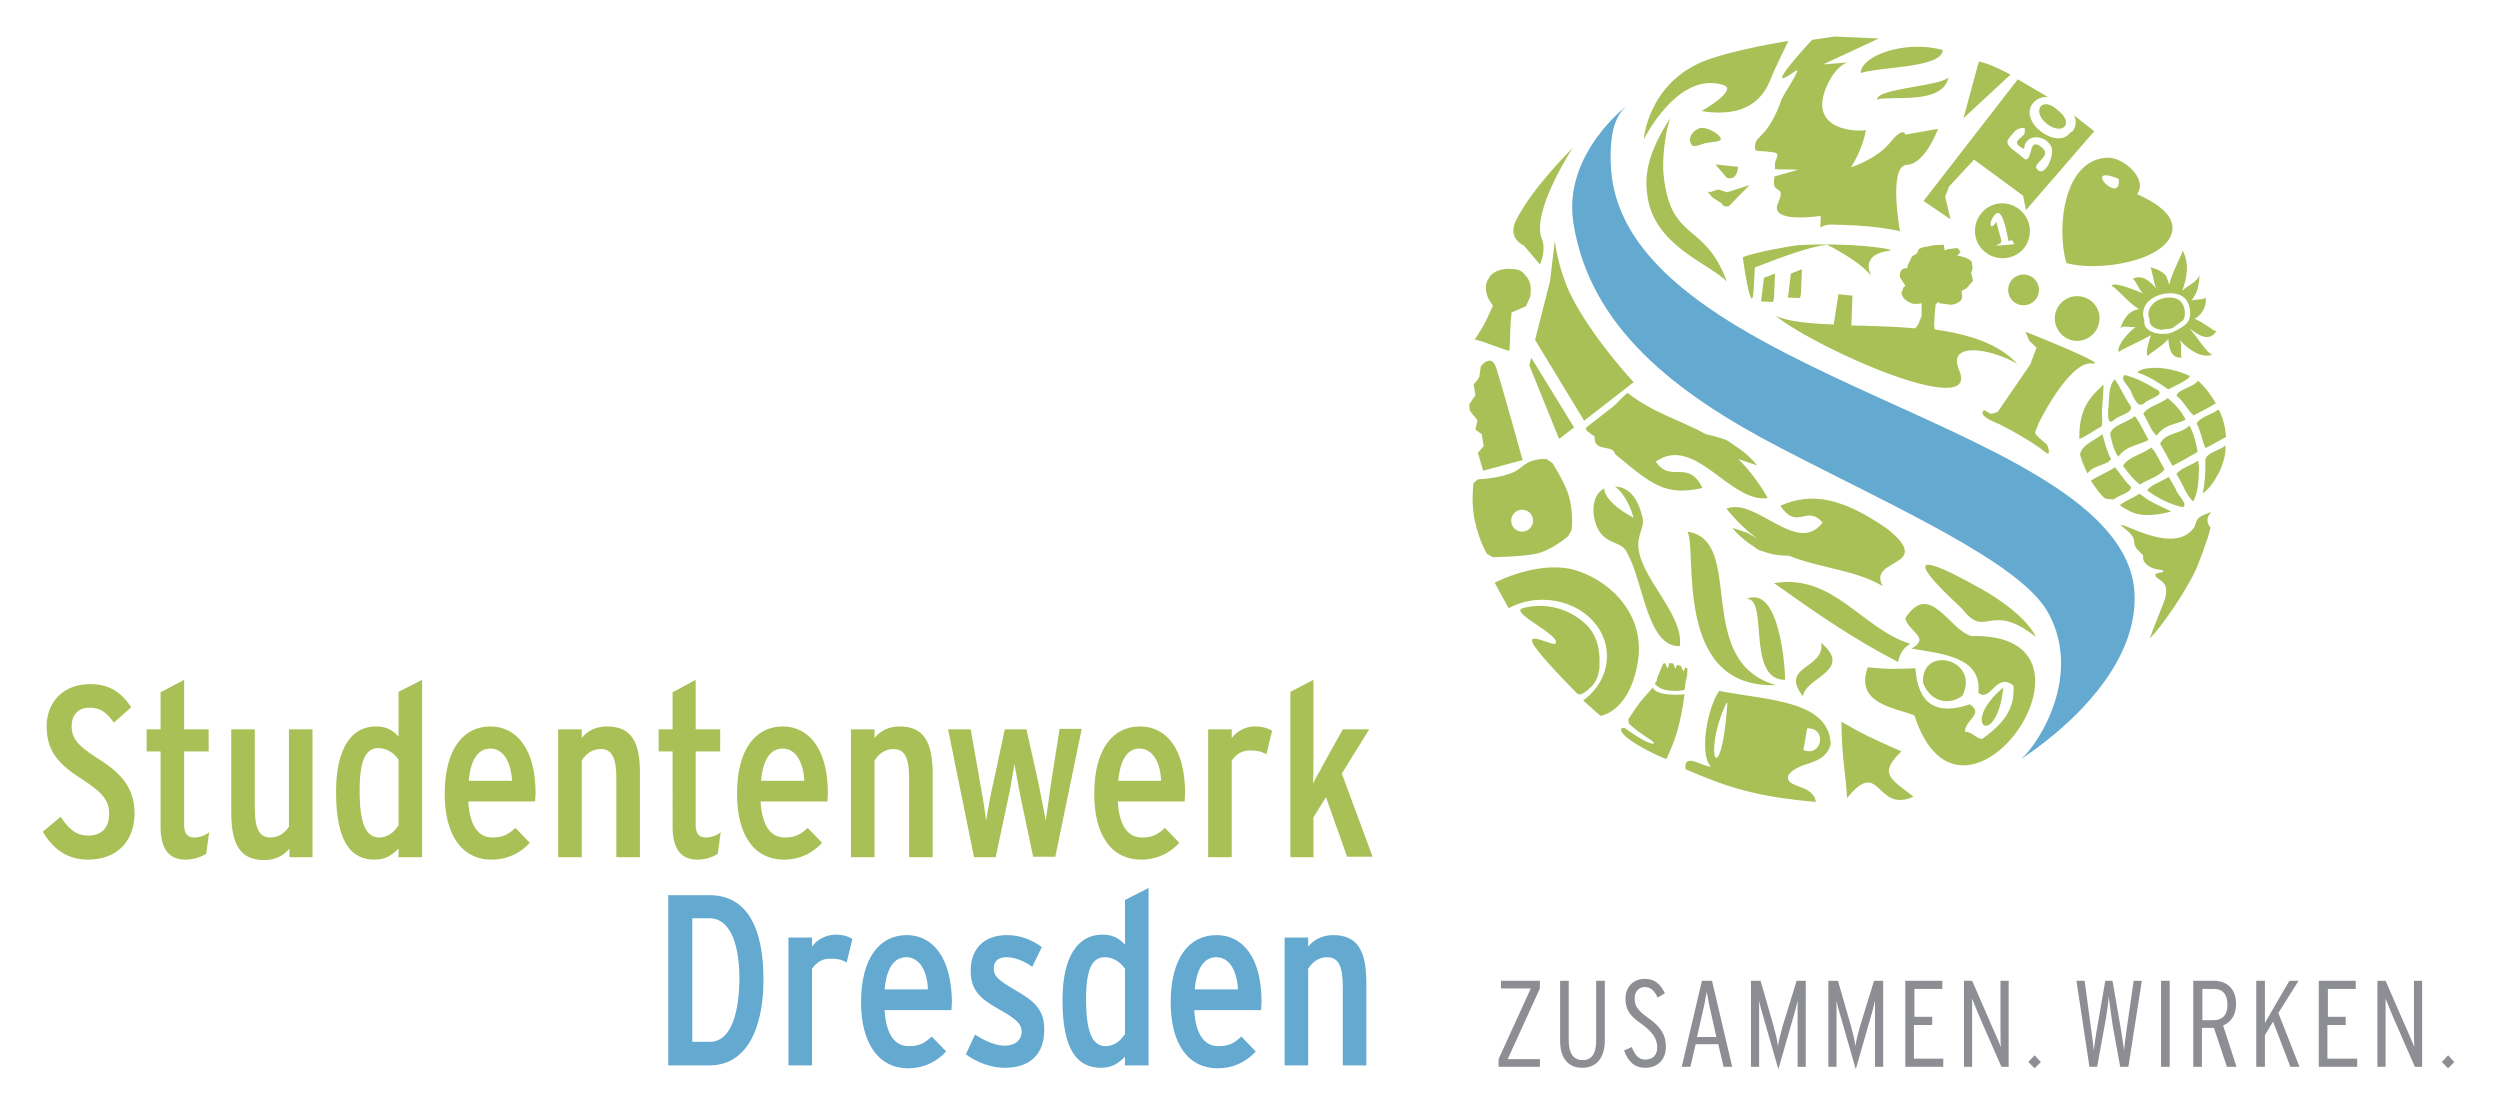 <?xml version="1.0" encoding="utf-8"?>
<!-- Generator: Adobe Illustrator 21.1.0, SVG Export Plug-In . SVG Version: 6.00 Build 0)  -->
<svg version="1.1" id="Ebene_1" xmlns="http://www.w3.org/2000/svg" xmlns:xlink="http://www.w3.org/1999/xlink" x="0px" y="0px"
	 viewBox="0 0 520 230" style="enable-background:new 0 0 520 230;" xml:space="preserve">
<style type="text/css">
	.st0{fill:#64A9D0;}
	.st1{fill:#A8C055;}
	.st2{fill:#8C8E93;}
</style>
<path class="st0" d="M277.3,194.5c-2.3,0-4.1,1-5.2,2.4V195h-4.9v26.6h4.9v-20.1c1-1.6,2.4-2.4,3.9-2.4c2.4,0,3.3,1.8,3.3,6.2v16.3
	h4.9v-17.1C284.2,197.8,282.4,194.5,277.3,194.5 M253,194.5c-5.6,0-9.5,4.7-9.5,14c0,8.3,3.4,13.7,9.8,13.7c3.4,0,6.1-1.5,7.9-3.5
	l-3-3.1c-1.5,1.4-2.6,2-4.8,2c-2.8,0-4.7-2.3-5-7.5h13.9l0.1-1.7C262.4,199,258.4,194.5,253,194.5 M248.5,205.8
	c0.4-4.5,2-6.7,4.5-6.7c2.7,0,4.3,2.8,4.5,6.7H248.5z M233.9,196.4c-1.3-1.4-2.7-2-4.6-2c-5.2,0-8.3,4.7-8.3,13.6
	c0,10.6,3.2,14.1,8,14.1c2.4,0,3.7-1,5-2.3v1.8h4.9v-36.9l-4.9,2.5V196.4z M233.9,215.2c-0.9,1.4-2.3,2.4-3.9,2.4
	c-2.8,0-4.1-2.9-4.1-9.8c0-6.3,1.3-8.7,3.9-8.7c1.5,0,3.1,0.8,4.2,2.4V215.2z M211.1,205.9c-3.6-2.1-4.4-2.9-4.4-4.5
	c0-1.3,0.8-2.3,2.6-2.3c1.7,0,3.6,0.7,5.4,2l2-4.1c-2-1.5-4.5-2.5-7.2-2.5c-4.8,0-7.6,2.8-7.6,7.4c0,4.2,2.2,5.9,5.5,7.8
	c3.7,2.1,5.1,3.1,5.1,4.9c0,1.7-1.3,2.9-3.5,2.9c-1.8,0-3.8-0.8-6.2-2.3l-1.9,4.1c2.3,1.7,5.3,2.8,8.1,2.8c5.2,0,8.2-2.8,8.2-7.8
	C217.3,210,215.1,208.2,211.1,205.9 M188.6,194.5c-5.6,0-9.5,4.7-9.5,14c0,8.3,3.5,13.7,9.8,13.7c3.4,0,6.1-1.5,7.9-3.5l-3-3.1
	c-1.5,1.4-2.6,2-4.8,2c-2.8,0-4.7-2.3-5-7.5h13.9l0.1-1.7C197.9,199,193.9,194.5,188.6,194.5 M184,205.8c0.4-4.5,2-6.7,4.5-6.7
	c2.7,0,4.4,2.8,4.5,6.7H184z M168.9,196.9V195H164v26.6h4.9v-20.1c1.1-1.6,2.4-2.1,3.8-2.1c1.5,0,2.4,0.2,3.4,0.8l1.2-4.9
	c-0.8-0.5-1.9-0.9-3.6-0.9C171.6,194.5,169.9,195.5,168.9,196.9 M147.6,186.2H139v35.4h8.6c7.5,0,11.2-7.3,11.2-17.9
	C158.8,193.2,155.5,186.2,147.6,186.2 M147.6,216.7H144V191h3.5c4.9,0,6.3,6.5,6.3,12.7C153.7,210,152.4,216.7,147.6,216.7"/>
<path class="st1" d="M279.1,160.9l5.7-9.2h-5.5l-4,7.2c-0.6,1.2-1.7,3-2.2,4.1c0.1-1.3,0.1-4.1,0.1-5.7v-15.9l-4.8,2.5v34.4h4.8V170
	l2.6-4.2l4.4,12.4h5.3L279.1,160.9z M256.2,153.5v-1.8h-4.9v26.6h4.9v-20.1c1.1-1.6,2.4-2.1,3.8-2.1c1.5,0,2.4,0.2,3.4,0.8l1.2-4.9
	c-0.8-0.5-2-0.9-3.6-0.9C259,151.1,257.3,152.1,256.2,153.5 M237.1,151.1c-5.6,0-9.5,4.7-9.5,14c0,8.4,3.4,13.7,9.8,13.7
	c3.4,0,6.1-1.5,7.9-3.5l-3-3.1c-1.5,1.4-2.6,2-4.8,2c-2.8,0-4.7-2.3-5-7.5h13.9l0.1-1.7C246.5,155.6,242.5,151.1,237.1,151.1
	 M232.6,162.4c0.4-4.5,2-6.7,4.4-6.7c2.7,0,4.4,2.8,4.5,6.7H232.6z M218.6,163c-0.2,1.5-0.9,6.5-1.1,7.7c-0.2-1.3-1.2-6.3-1.5-7.8
	l-2.5-11.2H209l-2.4,11.2c-0.4,1.5-1.3,6.5-1.5,7.8c-0.1-1.3-0.9-6.2-1.2-7.7l-2-11.3h-4.7l5.4,26.6h4.5l2.7-12.7
	c0.4-1.8,1-5.4,1.2-6.7c0.2,1.2,0.9,4.8,1.2,6.5l2.7,12.8h4.6l5.5-26.6h-4.6L218.6,163z M187.1,151.1c-2.3,0-4.1,1-5.2,2.4v-1.8H177
	v26.6h4.9v-20.1c1-1.6,2.4-2.4,3.9-2.4c2.4,0,3.3,1.8,3.3,6.2v16.3h4.9v-17.2C194,154.4,192.2,151.1,187.1,151.1 M162.8,151.1
	c-5.6,0-9.5,4.7-9.5,14c0,8.4,3.4,13.7,9.8,13.7c3.4,0,6.1-1.5,7.9-3.5l-3-3.1c-1.5,1.4-2.6,2-4.8,2c-2.8,0-4.7-2.3-5-7.5h13.9
	l0.1-1.7C172.2,155.6,168.1,151.1,162.8,151.1 M158.3,162.4c0.4-4.5,2-6.7,4.5-6.7c2.7,0,4.3,2.8,4.5,6.7H158.3z M144.7,171.6v-15.3
	h5.1v-4.6h-5.1v-10.3l-4.8,2.6v7.7H137v4.6h2.9V172c0,4.3,1.6,6.8,5.1,6.8c1.8,0,3.2-0.5,4.3-1.2l0.6-4.5c-0.7,0.6-1.9,1.1-3.1,1.1
	C145.4,174.2,144.7,173.4,144.7,171.6 M126.2,151.1c-2.3,0-4.1,1-5.2,2.4v-1.8h-4.9v26.6h4.9v-20.1c1-1.6,2.4-2.4,3.9-2.4
	c2.4,0,3.3,1.8,3.3,6.2v16.3h4.9v-17.2C133.2,154.4,131.4,151.1,126.2,151.1 M102,151.1c-5.6,0-9.5,4.7-9.5,14
	c0,8.4,3.4,13.7,9.8,13.7c3.4,0,6.1-1.5,7.9-3.5l-3-3.1c-1.5,1.4-2.6,2-4.8,2c-2.8,0-4.7-2.3-5-7.5h13.9l0.1-1.7
	C111.4,155.6,107.3,151.1,102,151.1 M97.5,162.4c0.4-4.5,2-6.7,4.5-6.7c2.7,0,4.3,2.8,4.5,6.7H97.5z M82.8,153.1
	c-1.3-1.4-2.7-2-4.6-2c-5.2,0-8.3,4.7-8.3,13.6c0,10.6,3.2,14.1,8,14.1c2.4,0,3.7-1,5-2.3v1.8h4.9v-36.9l-4.9,2.5V153.1z
	 M82.8,171.8c-0.9,1.4-2.3,2.4-3.9,2.4c-2.8,0-4.1-2.9-4.1-9.8c0-6.3,1.3-8.8,3.9-8.8c1.5,0,3.1,0.8,4.2,2.4V171.8z M60.2,171.8
	c-1,1.6-2.4,2.4-3.9,2.4c-2.4,0-3.3-1.8-3.3-6.2v-16.3h-4.9v17.2c0,6.7,1.8,10,6.9,10c2.3,0,4.1-1,5.2-2.4v1.8H65v-26.6h-4.9V171.8z
	 M38.3,171.6v-15.3h5.1v-4.6h-5.1v-10.3l-4.9,2.6v7.7h-2.9v4.6h2.9V172c0,4.3,1.6,6.8,5.1,6.8c1.8,0,3.2-0.5,4.4-1.2l0.6-4.5
	c-0.7,0.6-1.9,1.1-3.1,1.1C39,174.2,38.3,173.4,38.3,171.6 M20.1,157.6c-3.9-2.5-5.2-4-5.2-6.6c0-2.2,1.3-3.8,3.7-3.8
	c2.2,0,3.4,0.8,5.1,3.1l3.6-3.2c-2.1-3.1-4.5-4.8-8.6-4.8c-5.5,0-9,3.7-9,8.8c0,5.6,3.1,8.2,7.1,10.8c4.8,3.1,5.9,4.7,5.9,7.4
	c0,2.9-1.6,4.5-4.3,4.5c-2.2,0-3.8-0.9-5.8-3.9L8.9,173c2,3.4,4.9,5.8,9.4,5.8c6.3,0,9.7-4.1,9.7-9.7
	C27.9,163.2,24.5,160.4,20.1,157.6"/>
<path class="st0" d="M420,158.1c2.5-1.3,13.8-16.6,6-30.7c-5.8-10.4-31.7-21.8-55.4-34.1c-22.4-11.6-39.8-25.3-43.3-46.7
	c-2.4-14.5,11.1-24.6,11.1-24.6c-2.2,1.8-3.8,5.3-3.3,13.2c3.2,44.2,108.8,52.7,108.9,89.1C444.2,143.4,420,158.1,420,158.1"/>
<path class="st1" d="M429.8,54.7c6.3,1.9,20.7-0.3,22-6.5c0.8-3.8-4.3-6.5-7.3-7.8c2.4-3.2-2.9-7.6-5.9-7.6
	C429.2,32.9,427.7,47.4,429.8,54.7 M440.7,37.2C441.3,43,432.6,33.9,440.7,37.2 M395.5,156.3c-6.9-3.1-7.3-3.2-12.5-6.2
	c0.2,9,0.7,8.5,1.2,15.9c7-8.7,5.9,3.3,13.8-0.3C393.1,161.9,390.7,160.9,395.5,156.3 M444.6,77.5c2.3,0.7,4.4,2.1,6.4,3.5
	c1.2-0.7,4.1-1.8,4.5-2.8c-2.2-1-4.8-1.7-7.2-1.7C447.3,76.5,444.9,76.7,444.6,77.5 M443.4,81.9c0.7,1.3,1.4,3.3,2.9,1.7
	c1.1-0.8,4.6-1.6,1.9-2.8c-1.9-1.2-4-2.2-6.2-2.8C440.6,78.8,443.3,80.6,443.4,81.9 M438.5,85.3c0,1.2-0.2,3.4,1.4,1.9
	c1.2-1,4.7-1.4,2.8-3.4c-0.9-1.5-1.8-3.4-2.8-4.9C438.4,80.3,438.8,83.3,438.5,85.3 M457.2,79.2l-0.4,0.4c-1.1,1-3.8,1.5-4.1,2.7
	c1.5,1.1,2.4,3.2,3.6,4.1c1.5-0.8,3.1-1.6,4.6-2.5C459.8,82.1,458.8,80.6,457.2,79.2 M437.3,84.3c0-1.1,0.3-3.4,0.2-4.3
	c-2.7,2.6-5.1,4.8-5,11.3c1.4-0.5,3.2-1.9,4.6-2.6C437.5,87.5,437,85.7,437.3,84.3 M450.9,82.8c-1.5,1.2-4.3,1.8-5.1,3.3
	c1,1.4,1.6,3.6,2.8,4.5c1.9-2.6,4-2.2,6-3.3C453.8,85.5,452.3,84,450.9,82.8 M456.9,88.1c0.9,1.5,1.1,3.8,1.9,5.1
	c1.4-0.8,2.8-1.5,4.2-2.3c-0.1-2-0.6-4-1.5-5.7h-0.1C460.1,86.2,457.5,86.8,456.9,88.1 M446.9,91.5c-0.9-1.6-1.7-3.4-2.8-4.9l-0.1,0
	c-1.5,1.3-4.7,1.8-5.1,3.7c0.4,1.6,0.7,3.3,1.7,4.7C442.5,92.5,444.8,92.7,446.9,91.5 M457.1,94c-0.3-1.9-0.8-3.8-1.7-5.5
	c-1.8,1.9-5,1.4-6.1,3.8c0.9,1.5,1.7,3.1,2.6,4.6C453.6,96,455.4,95,457.1,94 M439.1,95.5c-0.9-1.6-1.3-3.5-1.8-5.2
	c-1.3,1.1-3.7,2-4.4,3.5c-0.4,0.9-0.3,0.5,0.2,2.2l1.1,2.5C435.4,96.7,438.3,96.8,439.1,95.5 M462.8,92.7c-1.2,1.1-3.9,1.4-4.1,3
	c0.1,2.3-0.1,4.6-0.5,6.9c1.5-1,2.5-2.8,3.4-4.4c0.8-1.7,1.4-3.7,1.3-5.5H462.8z M445.1,100.8c1.6-1.1,4.3-1.8,5.1-3.2
	c-0.9-1.5-1.6-3.3-2.7-4.5c-1.8,1.3-5.1,2.1-5.9,3.8C442.6,98.3,443.7,99.7,445.1,100.8 M456.2,104.3c1.1-2.1,1.1-4.6,1.2-6.9
	l-0.2-1.6c-1.4,1-3.7,1.6-4.5,2.8C453.9,100.4,454.8,103.2,456.2,104.3 M443.2,101.2c-1.3-1.1-2.2-2.8-3.3-4c-1.5,1-3.5,1.8-5,2.8
	c0.7,1,1.9,2.9,3,3.7l1.7,0.2C440.6,103,443.6,102.4,443.2,101.2 M452.6,101.8l-1.5-2.6c-1.4,0.9-3.7,1.6-4.5,2.8
	c2.2,1.6,4.7,2.9,7.4,3.5C455.3,104.9,452.8,102.9,452.6,101.8 M451.6,106.4c-1.8-1-4.2-1.8-6-3.3l-0.3-0.2l-0.3-0.2
	c-1.3,0.9-2.9,1.4-4.1,2.4c1.1,0.7,2.4,1.5,3.6,1.8C446.8,107.4,449.3,107,451.6,106.4 M317,51.1l3.3,3.9c0,0,1.4-2.9,0.4-5.3
	c-2.3-5.6,6.4-18.9,6.4-18.9s-8.5,8.3-11.9,15.3C313.6,49.7,317,51.1,317,51.1 M313.9,73c0.2-0.4,0.2-4,0.3-5.7l0.2-2.3l3-1.3l0.9-2
	c0.2-1.7,0.2-3.1-1-4.4c-0.6-0.8-1.2-1.2-2.2-1.3l-1.6-0.1c-0.6,0.1-2.6,0.2-3.6,1.6c-0.8,1.2-0.9,1.7-0.8,2.9
	c0.1,1.3,0.9,2.5,1.4,3.1v0.1l-0.2,0.5l-1.2,2.6c-0.6,1.2-1.3,2.3-2,3.4l-0.4,0.6C307,70.4,311,72.1,313.9,73 M306.9,89.4l1.3,0.9
	l0.4,2.5l-1.2,1.4l1.1,3.7l8.2-2.2c0,0-4-14.5-5.5-19.2c-0.8-2.5-2.4-1.3-3.2-0.3l-0.3,2.2c-0.7,1.2-1.2,1.5-1.2,1.5l0.4,2.3
	l-1.3,1.9l0.1,1.3l1.6,2L306.9,89.4z M326.2,111.5l0.7-1.3c0,0,0.5-4-0.8-7.7c-0.9-2.6-3.2-6.2-3.2-6.2l-1.2-0.8c0,0-3-0.4-5.3,1.7
	c-2.5,2.3-9,2.5-9,2.5l-0.9,0.8c0,0-0.6,4.2,0.3,8c1,4.4,2.5,6.7,2.5,6.7l1.2,0.7c0,0,6-0.1,8.9-0.7
	C322.8,114.5,326.2,111.5,326.2,111.5 M318.6,109.4c-0.6,1.1-2,1.5-3.1,0.9c-1.1-0.6-1.5-2-0.9-3.1c0.6-1.1,2-1.5,3.1-0.9
	C318.8,106.9,319.2,108.3,318.6,109.4 M397.3,133.9c-10-3.1-16-14.7-28.3-12.6c9.2,6.5,16.5,11.6,25.8,16.4
	C395.1,136,395.9,134.8,397.3,133.9 M410.1,132.3c-4.6-1.1-8.7-11.7-13.8-3.7c0.6,2.8,5.4,4,1.3,6.3c6.1,1.1,14.7,1.6,13.9,9.2
	c2.6,2.1,3.6-4.4,7.3-1.5c0.4,5.4-2.8,8.4-6.5,11.1c-1.4-0.1-2-1.5-3.6-1.5c0-2.5,4.1-3.7,1-5.7c-7,2.4-10.8-0.1-11.3-7.5
	c-3.8,0.1-5,0.3-9.9-0.2c-2.8,7.6,5.7,8.4,9.7,10C408.2,179.8,441.6,131.5,410.1,132.3 M408.2,144.7c3.7-7.7-8.7-10.6-8.2-2.7
	C401.4,145.9,405.3,146.9,408.2,144.7 M416.7,143C407.3,150.8,415.3,156.1,416.7,143 M411.2,122c-3.4-1.9-20.4-11.4-3.1,4.6
	c5.1,6.6,5.6-1.8,15.4,5.9C421,127.5,413.3,123.1,411.2,122 M427.4,66.2c0,2.6,2.1,4.7,4.6,4.7c2.6,0,4.7-2.1,4.7-4.7
	c0-2.6-2.1-4.6-4.7-4.6C429.5,61.6,427.4,63.7,427.4,66.2 M424.1,60.3c0-1.8-1.4-3.2-3.2-3.2c-1.8,0-3.2,1.4-3.2,3.2
	c0,1.8,1.4,3.2,3.2,3.2C422.7,63.5,424.1,62.1,424.1,60.3 M424.1,87.9c0,0,6.3-12.9,11.1-12.3c4,0.5-13.9-6.6-13.9-6.6l0.8,1.9
	l1.5,1.4l-1.3,3.5l-6.8,9.9l-1.4,0.4l-1.4-0.8c0,0-1.7,0.9,2.4,2.6c1.6,0.6,8,4.2,10,5.9c1.9,1.7,0.7-1.3,0.7-1.3s-1.6-1.3-2.4-2.2
	l-0.1-0.4L424.1,87.9z M318.1,76l6.2,15.3l3.1-2.4l-8.9-14.5L318.1,76z M323.4,50.1l-1,8.4l-3.1,12.2l10.2,16.8l10.3-8
	c0,0-8.9-9.5-13.3-18.6C324,55.5,323.4,50.1,323.4,50.1 M354.1,101.5c-3-6.2-6.6-0.8-9.7-5.5c8.2-5.7,15.4,8.7,23.3,7.6
	c-2-3.5-4.1-6.1-6.2-8.2l0.4,0.2l3.6,1.2c-1.1-1.3-2.1-2.3-3.5-3.3l-2.6-1.8c-1-0.5-1.6-0.6-2.6-0.9l-2-0.5
	c-5.4-3-10.8-4.3-16.3-8.6c-1.2,1.1-2.3,2.3-3,2.9l-4.9,3.8c-0.8,0.7-1.6,0.6,1.1,2.4c-0.3,3,3.1,1.9,4,3.1l0.3,0.6
	C343.7,100.9,346.4,103.2,354.1,101.5 M392.7,110.1c-9.2-6.4-15.7-7.9-22.4-4.9c3.6,5.3,5.4-0.4,8.8,3.5c-5.3,7-13.9-5.4-20-2.9
	c2.1,2.6,4.2,4.6,6.4,6.2l-2.1-1.2l-3.1-1c1,1.2,2,2.1,3.2,3l2.3,1.6l2.2,0.7c1,0.3,2.7,0.5,4.1,0.5c6.9,2.7,13.7,2.9,19.5,6.3
	C388.3,116,402.5,118.1,392.7,110.1 M414.9,13.9c-2-0.9-3.3-1.1-3.3-1.1l-3.2,11.8l9.8-9.1C418.3,15.6,416.9,14.8,414.9,13.9
	 M359.2,37c0,0,2.1,0.8,2.3-2.3l-4.7-0.5L359.2,37z M358.5,17.7c3.1,1-4.5,5.4-4.6,5.4c11.2,1.8,13.6-4.7,14.5-6.9
	c0.8-2.1,3.6-7.7,3.6-7.7s-11.9,1.9-17.8,4.3C342.7,17.6,341.9,29,341.9,29S349,14.6,358.5,17.7 M353.4,26.7
	c-1.4,0.6-2.2,1.9-1.8,2.9c0.4,1.1,0.9,0.9,2.4,0.4c1.4-0.6,4.3-0.3,3.9-1.3C357.4,27.7,354.8,26.2,353.4,26.7 M357.4,39.4l-1.8,0.6
	l-0.5-0.2l1,1.2l2,1.3c0.4,0.9,1.2,0.6,1.5,0.6l4.3-4.4l-4.7,1.5L357.4,39.4z M342.6,40.3c1.2,10.9,13.1,14.5,16.6,18.3
	c-4.7-12.8-11.8-8-13.2-22.5c-0.1-0.6-0.3-6.3,1.4-11.5C342.7,31.8,342.1,36.4,342.6,40.3 M390.4,20.7c3.3-0.9,13.6,1.2,14.9-4.6
	C403.4,18,390.6,18.3,390.4,20.7 M387,15.2c4.3-1.4,16.9-1,17.1-4.8C396.6,8.3,387.2,11.4,387,15.2 M373.4,14.8
	c1.7-1.2-2.4,4.8-2.8,5.8c-2.7,7.7-5.2,7.6-5.5,9.3c-0.3,1.9,0.3,1.4,2.2,1.6c1.9,0.3,2.8,0,2.2,1.5c-0.4,1.1-0.3,0.8-0.3,2.2
	l4.9,0.1c-0.8,0.2-3.1,0.9-5,1.4l-0.1,0.9c-0.3,2.9,2.6,0.7,0.8,4.7c-1.9,4.3,8.9,2.6,8.9,2.6l0,0.8l-0.1,1.6
	c1.7-0.9,2.5-0.5,5.1-0.5c7.3,0.2,11.5,1.3,11.5,1.3s-2.5-13.6,1.4-13.8c3.9-0.2,6.5-7.5,6.5-7.5l-6.8,1.2c0,0-0.3-1.9-3.2,1.7
	c-2.9,3.5-8.1,5.1-8.1,5.1s2.5-3.8,3.1-7.8c-0.1,0.4-12.8,0.9-8-9.4c1.8-3.9,4.1-4.6,4.1-4.6l-5,0.4L390.8,8l-9.3-0.4l-4.6,0.7
	C376.9,8.3,365.7,20.3,373.4,14.8 M369.4,142.5c-17.4-4.9-6.2-30.2-18.4-31.9C353.1,114.6,347.9,143.3,369.4,142.5 M378.8,133.7
	c0.9,5.5-8.8,4.7-3.8,11.1C375.6,140.8,385.6,139.5,378.8,133.7 M363.2,124.6c4.8-0.6-0.1,16.9,8.1,16.8
	C371.3,139,370.2,121.5,363.2,124.6 M357.6,143.7c-2.4,3.3-4.3,13.2-1.7,15.8c-1.9-0.1-5.8-3.1-5.3,0.5c8.8,3.8,14.6,5.7,27.1,6.8
	c-0.6-3.9-6.6-2.7-5.7-5.6c2.3-3.1,7.6-1.7,8.8-6.5C380.3,145.6,367.6,145.7,357.6,143.7 M359.1,146.2l0.2,0.1
	C358,165.1,353.9,157.2,359.1,146.2 M375.1,156c0.3-1.5,0.5-3,0.8-4.5C380.1,151.3,379,157.6,375.1,156 M422.2,48.3
	c0.2-3.1-2.3-5.8-5.4-6c-3.2-0.2-5.8,2.3-6,5.4c-0.2,3.2,2.3,5.8,5.4,6C419.4,53.9,422.1,51.5,422.2,48.3 M416.2,49.7
	c-0.3-1.2-0.7-2.4-1-3.6c-1,2-1.9,0.6-0.3-1.4c1.7-2.1,2.6,4.5,2.9,5.5c1.1-0.6,0.7,0.1,1.2,0.6l-3.7,0.3
	C415.2,50.7,416.6,51,416.2,49.7 M405.7,45.6l-1.1-4.7l0.8-2.1l5.2-5.6l10.2,7.5l0.6,3l14.2-16.4l-4.2-3.3c0.5,1.1,0.5,2.2-0.3,3.3
	l-0.5,0.3c-2.8,3.8-11.1-2.5-7.6-6.3c0.8-0.9,1.9-1.2,3-1.1l-6.3-3.7l-19.6,25.3L405.7,45.6z M419,27.4c0.7-0.9,2.7-1.1,2.1-0.3
	c0.7,1.6-3.8,2.1-0.1,3.9c0.2-3.3,4.5-3.1,5.7-0.4c0.7,1.5-1.3,6.5-3,4.6c-1.2-1.3,3.6-2.7,0.8-4.7c-2.6-1.9-1.6,2.5-3.2,2.7l-3-2.4
	C416.8,29.4,417.8,28.9,419,27.4 M425.8,25.8c3.4,2.5,5.6-0.3,2.3-2.8C424.6,19.7,422.5,23.3,425.8,25.8 M419.6,75.7
	c-3.9-4.3-10.3-6.2-17.3-7.2l0.1,0l-0.1-1l0.1-2l0.2-2.1l0.5-0.6l0.4,0.3l0.9,0.1l1.4,0.2c0.9-0.1,2.5-0.6,2.3-1.9l-0.1-1l1-0.5
	l1.4-1.6l-0.4-1.6l0.2-0.6l0.1-0.6l-0.2-1.2c-0.8-0.8-2-1.1-3-1.2l0.7-0.8l-0.6-0.8l-2,0.2l-0.7,0.3l-0.2-1.2l-2.2,0.1
	c-0.9,0.4-3.2,0.2-3.2,1.4l-0.3,0.4l-0.9,0.5l-0.9,1.9l-0.1,0.6c-0.8-0.1-1.7,0.3-1.5,1.9l1.1,1.7l-0.1,0.2l-0.3,0.2l-0.4,1.2
	c0.2,1.2,1.6,2,2.5,2.2l1.2,0l0.2-0.1h0.3v2.6l-0.7,1.8l-0.6,0.8c-4.5-0.4-9.1-0.5-13.4-0.6l0.1-0.3l0.2-5.9l-2.9-0.3l-1,6.3
	c-5.1-0.2-9.4-0.6-12.1-1.8c9.7,7.5,42.7,21.7,38.2,11.3C404.8,70.8,414.5,72.6,419.6,75.7 M393.3,52.1c0.3-0.4-8.5-1.7-19.4-1.1
	c-0.9,0.1-8.8,1.4-11.4,2.5c0,0.3,2,14.2,2.3,6c0.2-3.9,0.2-4,0.3-3.9c6.6-2.6,11.6-4.3,14.9-4.7c0.1,0,6.9,3.4,9.2,6.5
	C389.3,57.4,386.4,52.9,393.3,52.1 M374.4,62l0.2-0.9l0.2-5.1l-2.3,0.9l-0.6,5L374.4,62z M368.8,62.8l0.2-0.9l0.2-5l-2.3,0.9
	l-0.6,4.9L368.8,62.8z M458.4,107.1c-2,0.8-1.5,2-2.1,2.7c-4,5.5-14.2-0.9-15.1-0.6c-0.4,0.1,2.7,1.7,2.7,3.4c0,1.8,1.8,2.4,1.9,3.1
	c-0.3,1.2,1.2,2.6,3.4,2.8c1.3,0.1,0.6,0.5,0.6,0.5c-0.8,0.3-0.2-0.1-1.5,0.4c-0.1,1.6,3.8,0.9,1.6,6.3c0,0.1-2.2,5.4-2.7,7
	c0.1,0.3,6-6.9,9.5-14.1c0.3-0.6,2.7-6.8,3.1-8.9c-0.1,0-1.4-1.5,0-3C460.1,106.3,459.5,106.7,458.4,107.1 M450.6,57.5
	c-0.2-0.4-1.2-1.4-3.3-1.9c0.5,1.1,0.5,2.7,1.2,4.4c-1.3-1.5-2.9-3-4.9-2c0.7,0.4,1.1,1.9,2.1,3c-3-1.2-5.9-2.3-6.5-1.6
	c1.8,1.2,3.5,3.6,5.7,4.9c-1.5,0.2-3,1.2-3.9,4.1c0.5-0.9,1.8-0.2,3.2-0.4c-2.7,2.2-3.9,4.4-3.5,5.2c0.7-0.6,3.9-1.9,6.7-3.5
	c-0.6,1.8-1.2,3.9-0.6,4.4c0.1-0.6,3.1-2.1,4.2-3.6c0.2,1.8,0.4,4,2.8,3.9c-0.4-0.6,0.2-2.3-0.4-3.7c1.6,1.9,4.4,3.9,6.8,3.1
	c-1.2-0.3-3.1-3.7-4.9-5.6c1.8,1.4,4.1,3.1,5.7,0.7c-0.7-0.1-2.6-1.8-4.5-2.6c1.5-0.8,2.5-2.6,2.3-4.4c-0.6,0.5-1.8,0.3-3,0.6
	c0.5-0.6,1-1.4,1.3-2.4c0.3-1.4,0.3-1.3,0.4-2.9c-0.5,1.5-2.4,2.1-3.6,3.3c0.9-2.4,1.6-5.5,0.1-8.4c-0.2,1.1-2.1,4.2-2.8,7.1
	L450.6,57.5z M454.3,61.9c1.2,1,1.7,3.6,0.8,5c-0.6,0.9-2.1,1.7-3,2.1c-1.1,0.5-2,0.5-3.2,0.4c-1.1-0.2-2.8-0.8-2.9-2.3v-0.5
	l-0.2-0.8c-0.2-1.4,0.4-2.6,1.4-3.4C449,60.9,452.5,60.4,454.3,61.9 M446.9,65.8l0.2,0.6v0.4c0.1,1.2,1.4,1.6,2.3,1.8l2.4-0.3
	l2.3-1.7c0.7-1.1,0.3-3.2-0.6-4c-1.4-1.2-4.1-0.8-5.5,0.4C447.3,63.7,446.7,64.6,446.9,65.8 M350.5,142.5l0.1-0.7l0.3-1.1l0.1-1.6
	l-0.5-0.3l-0.3,0.9l-0.6-1.2l-0.8-0.2l-0.3,0.8l-0.5-1.1l-0.8-0.1l-0.3,1.2l-0.6-1.2l-0.4,0.2l-1.2,2.9l-0.1,0.1l0.1,0.3l-0.5,0.8
	c1.5,2,5.4,1.5,6.2,1.3l0.1-0.8L350.5,142.5z M332.7,110.6c2,2.8,4.8,2,5.8,4.5c3.4,6.1,4.1,19.5,10.9,19.3
	c0.9-6.5-8.1-14.1-8.6-20.5c-0.3-3,1.6-4.4,0.7-6.8c-0.7-2.7-2.2-5.8-5.6-5.9c1.2,0.8,2.8,2.8,3.9,6.5c-4.7-2.5-6.2-4.9-6.1-6.1
	C331.1,102.8,330.7,107.3,332.7,110.6 M332.7,138.1c0-1.4,0.2-5.5-3-8.4c-3.6-3.3-8.5-4.4-13-3.2c-2.9,0.9,8.4,5.8,6.8,7.4
	c-0.5,0.5-6.5-2.9-4.4,0.4c1.8,2.7,7.4,8.4,9.1,10.1l0.6,0c0,0,0.7-0.1,2-1.4C331.9,142.2,332.8,140,332.7,138.1 M328.3,118.8
	c-7.7-2.7-17.4,2.4-17.4,2.4s1.2,2.3,2.9,5.3c1.7-0.9,3.6-1.5,5.7-1.7c7.6-0.6,14.1,4.2,14.7,10.7c0.4,4-1.6,7.8-4.9,10.2
	c2.1,1.9,3.6,3.2,3.6,3.2s5.7-0.7,7.6-10.3C342.7,128.4,335.4,121.2,328.3,118.8 M343.8,143c-3,3.4-2.6,2.8-5.1,6.6l0.1,0.9
	c2.8,2.6,5.5,3.7,5.2,4.1c-0.2,0.4-2.4-0.5-6.1-3.2l-0.4,0.1c-0.1-0.4-2.1,0.8,5.2,4.6c0.4,0.2,2.1,1.1,3.9,1.8
	c1.8-3.9,2.8-6.5,3.8-13.5C349.1,144.6,344.4,144.7,343.8,143"/>
<path class="st2" d="M509.2,219.5l-1.3,1.4l1.3,1.3l1.3-1.3L509.2,219.5z M502.1,214.3c0,1.1,0,2.8,0.1,3.5c-0.4-1-1.2-2.8-1.9-4.4
	l-4.1-9.4h-1.7v17.9h1.7v-10.7c0-1.1,0-2.8,0-3.5c0.4,1.1,1.2,2.9,1.8,4.4l4.3,9.8h1.5V204h-1.7V214.3z M484.2,213.2h3.7v-1.7h-3.7
	v-5.8h5.8V204h-7.7v17.9h8v-1.7h-6.2V213.2z M478.1,204h-1.9l-3.1,5.3c-0.6,1.1-1.5,2.6-2,3.5l0-2.9V204h-1.8v17.9h1.8v-6.6l1.7-2.8
	l3.6,9.4h1.9l-4.4-11.2L478.1,204z M465.1,208.8c0-3.2-2-4.8-4.6-4.8h-4.3v17.9h1.8v-8.1l2.5,0l2.7,8.1h2l-2.8-8.6
	C464.1,212.6,465.1,211.1,465.1,208.8 M460.4,212.2h-2.3v-6.5h2.4c1.8,0,2.8,1.1,2.8,3.2C463.4,211,462.3,212.2,460.4,212.2
	 M449.5,221.9h1.8V204h-1.8V221.9z M442.3,214.4c-0.2,1.2-0.4,3.1-0.5,4.1c-0.1-1-0.4-2.9-0.6-4.1l-1.8-10.4h-1.5l-1.8,10.4
	c-0.2,1.2-0.5,3.1-0.6,4.1c-0.1-1-0.3-2.9-0.5-4.1l-1.4-10.4h-1.7l2.7,17.9h1.6l1.6-8.8c0.3-1.5,0.7-4.2,0.8-5.8
	c0.2,1.6,0.6,4.3,0.8,5.8l1.6,8.8h1.7l2.8-17.9h-1.7L442.3,214.4z M423.2,219.5l-1.3,1.4l1.3,1.3l1.3-1.3L423.2,219.5z M416.1,214.3
	c0,1.1,0,2.8,0.1,3.5c-0.4-1-1.2-2.8-1.9-4.4l-4.1-9.4h-1.7v17.9h1.7v-10.7c0-1.1,0-2.8,0-3.5c0.4,1.1,1.2,2.9,1.8,4.4l4.3,9.8h1.5
	V204h-1.7V214.3z M398.2,213.2h3.7v-1.7h-3.7v-5.8h5.8V204h-7.7v17.9h7.9v-1.7h-6.1V213.2z M386.9,213.4c-0.4,1.5-0.8,3-1,4.2
	c-0.1-1.2-0.5-2.7-0.9-4.2l-2.7-9.4h-2v17.9h1.7v-10.7c0-1,0-2.4,0-3.1c0.2,1.1,0.5,2.2,0.9,3.5l3.1,10.8l3.1-10.8
	c0.4-1.4,0.7-2.5,0.9-3.5c0,0.8,0,2.2,0,3.1v10.7h1.7V204h-1.9L386.9,213.4z M370.8,213.4c-0.4,1.5-0.8,3-1,4.2
	c-0.1-1.2-0.5-2.7-0.9-4.2l-2.7-9.4h-2v17.9h1.7v-10.7c0-1,0-2.4,0-3.1c0.2,1.1,0.5,2.2,0.9,3.5l3.1,10.8l3.1-10.8
	c0.4-1.4,0.7-2.5,0.9-3.5c0,0.8,0,2.2,0,3.1v10.7h1.7V204h-1.9L370.8,213.4z M354,204l-4.2,17.9h1.8l1.1-4.7h4.7l1.1,4.7h1.8
	l-4.2-17.9H354z M353,215.6l1-4.4c0.4-1.7,0.8-3.6,1-4.9c0.2,1.3,0.6,3.2,1,4.9l1,4.5H353z M342.8,211.7c-2.3-1.6-2.8-2.6-2.8-4.1
	c0-1.1,0.7-2.3,2.1-2.3c1.3,0,2,0.8,2.7,2.2l1.5-0.9c-0.9-1.8-2-3-4.2-3c-2.4,0-4,1.7-4,4.1c0,2.4,0.9,3.6,3.5,5.4
	c2.3,1.7,3.1,3.1,3.1,4.8c0,1.5-0.9,2.5-2.5,2.5c-1.3,0-2.1-0.9-2.8-2.6l-1.6,0.7c0.8,2.2,2.1,3.6,4.4,3.6c2.7,0,4.3-1.8,4.3-4.4
	C346.5,215.3,345.5,213.6,342.8,211.7 M332,216.5c0,2.6-0.9,4-2.8,4c-1.9,0-2.9-1.4-2.9-4V204h-1.8v12.5c0,3.6,1.7,5.6,4.6,5.6
	c3,0,4.7-2.1,4.7-5.7V204H332V216.5z M312.1,205.6h6.3l-0.5,1.1l-6.2,13.6v1.6h8.6v-1.6h-6.7l0.5-1.1l6.2-13.6V204h-8.1V205.6z"/>
</svg>
